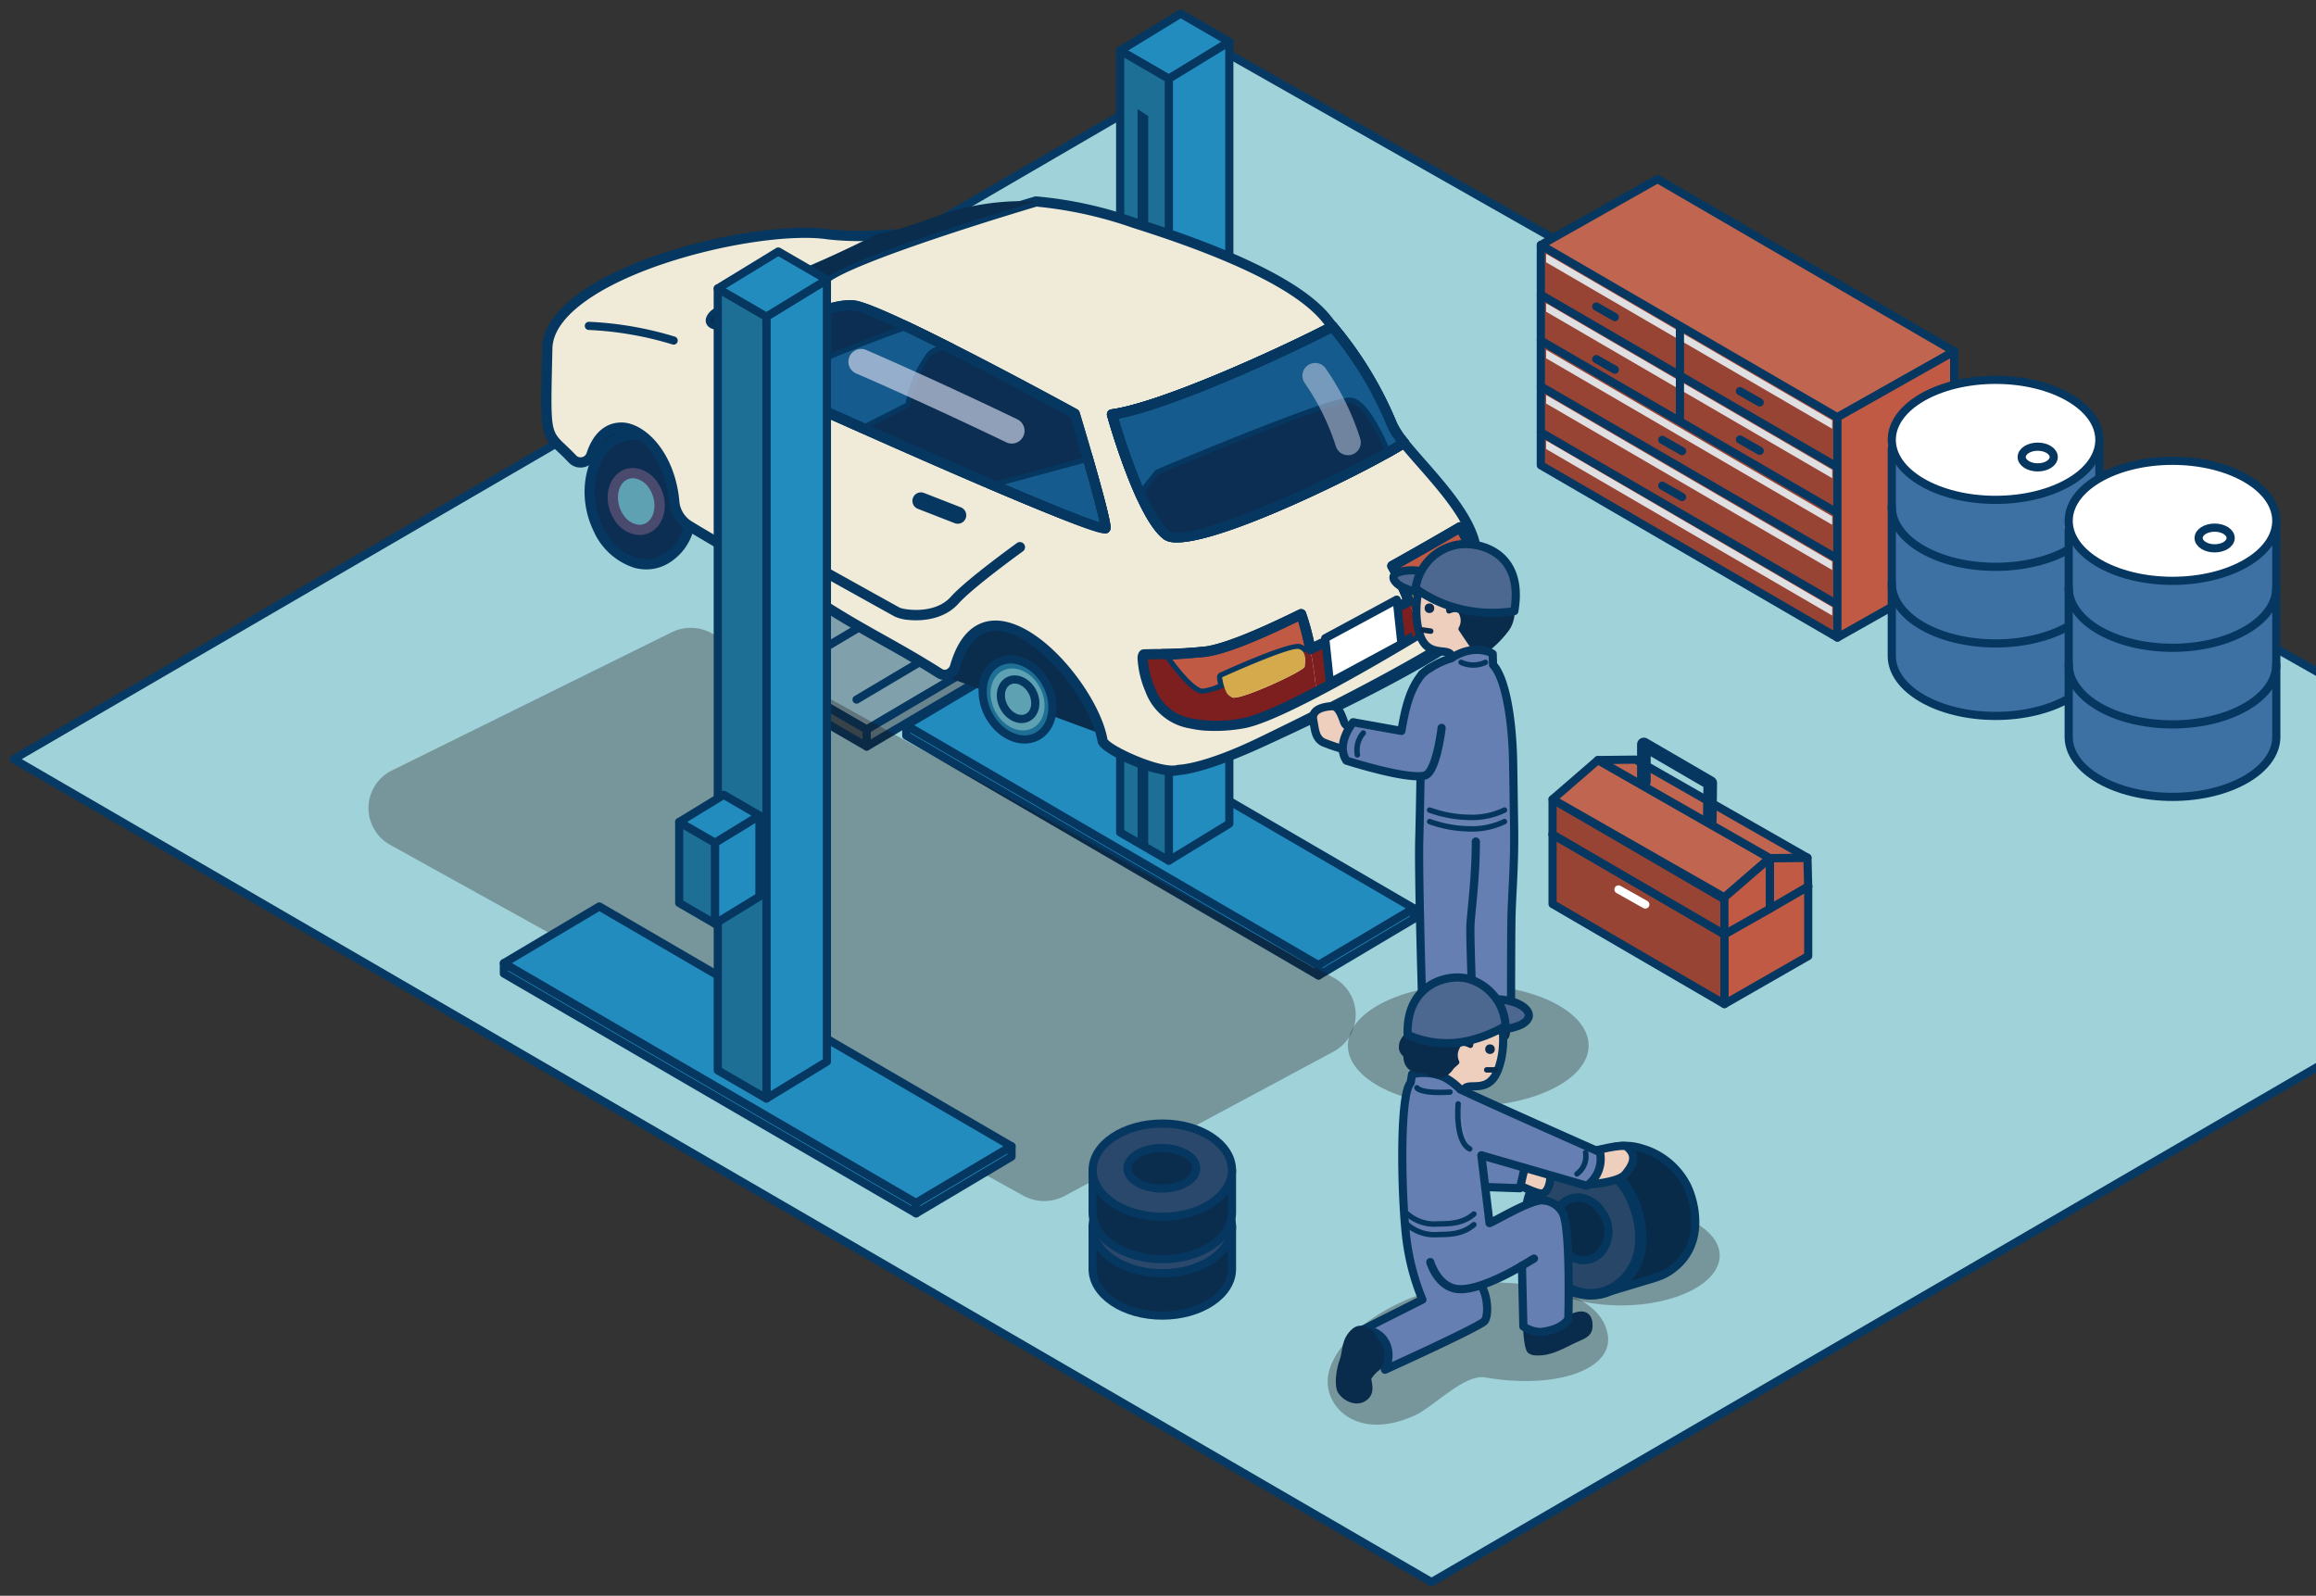 <svg xmlns="http://www.w3.org/2000/svg" xmlns:xlink="http://www.w3.org/1999/xlink" width="340" height="234.296" viewBox="0 0 340 234.296"><rect x="0" y="0" width="340" height="234.296" fill="#333333" stroke="none"/><defs><clipPath id="a"><rect width="340" height="234.296" transform="translate(1176.795 2209.454)" fill="none"/></clipPath></defs><g transform="translate(-1176.795 -2209.454)"><g clip-path="url(#a)"><path d="M1386.951,2441.75l180.5-105-210.514-119.478-178.139,103.642Z" fill="#a0d2da" stroke="#063964" stroke-linecap="round" stroke-linejoin="round" stroke-width="1.2"/><path d="M1348.383,2221.02l8.883-5.429-7.141-4.138-8.883,5.429Z" fill="#228cbf" stroke="#053760" stroke-linecap="round" stroke-linejoin="round" stroke-width="1.2"/><path d="M1309.842,2317.462l60.519,35.215v-1.521l-60.519-35.214Z" fill="#228cbf" stroke="#053760" stroke-linecap="round" stroke-linejoin="round" stroke-width="1.2"/><path d="M1309.842,2315.942l60.519,35.214,14.007-8.325-60.519-35.215Z" fill="#228cbf" stroke="#053760" stroke-linecap="round" stroke-linejoin="round" stroke-width="1.2"/><path d="M1370.361,2352.677l14.007-8.326v-1.52l-14.007,8.325Z" fill="#228cbf" stroke="#053760" stroke-linecap="round" stroke-linejoin="round" stroke-width="1.2"/><path d="M1348.383,2335.813l8.883-5.429V2215.591l-8.883,5.429Z" fill="#228cbf" stroke="#053760" stroke-linecap="round" stroke-linejoin="round" stroke-width="1.2"/><path d="M1348.383,2335.813l-7.141-4.137V2216.882l7.141,4.138Z" fill="#1d6f96" stroke="#053760" stroke-linecap="round" stroke-linejoin="round" stroke-width="1.2"/><path d="M1343.8,2332.467l1.559,1V2226.486l-1.559-1Z" fill="#053760"/><path d="M1304.027,2316.572l45.068-26.6-17.81-10.319-45.068,26.6Z" fill="#80a1ac" stroke="#053760" stroke-linecap="round" stroke-linejoin="round" stroke-width="1.2"/><path d="M1304.027,2319.06l45.068-26.6v-2.488l-45.068,26.6Z" fill="#68848e" stroke="#053760" stroke-linecap="round" stroke-linejoin="round" stroke-width="1.2"/><path d="M1304.027,2319.06l-17.81-10.319v-2.488l17.81,10.319Z" fill="#445b63" stroke="#053760" stroke-linecap="round" stroke-linejoin="round" stroke-width="1.2"/><line x1="39.518" y2="23.469" transform="translate(1302.541 2288.699)" fill="#80a1ac" stroke="#053760" stroke-linecap="round" stroke-linejoin="round" stroke-width="1.2"/><line x1="39.518" y2="23.469" transform="translate(1293.405 2283.751)" fill="#80a1ac" stroke="#053760" stroke-linecap="round" stroke-linejoin="round" stroke-width="1.2"/><path d="M1327.037,2385.014l-92.934-51.5a6.162,6.162,0,0,1,.26-10.956l41.023-20.266a6.345,6.345,0,0,1,5.861.126l91.354,50.595a6.16,6.16,0,0,1-.068,10.859l-39.444,21.168A6.347,6.347,0,0,1,1327.037,2385.014Z" fill="#180d0d" opacity="0.3"/><path d="M1303.623,2284.5l-22.988-15.146-20.134,3.33,33.972,24.782C1296.38,2293.049,1298.254,2287.519,1303.623,2284.5Z" fill="#0a2d4e"/><path d="M1347.275,2307.233l-25.2-10.944c-4.853,6.184-5.446,7.88-6.068,12.642l25.181,9.291Z" fill="#0a2d4e"/><ellipse cx="7.273" cy="9.608" rx="7.273" ry="9.608" transform="matrix(0.974, -0.226, 0.226, 0.974, 1261.506, 2275.09)" fill="#0c2e52"/><path d="M1269.928,2292.822a9.83,9.83,0,0,1-6.027-5.484c-2.4-5.018-1.341-11.151,2.363-13.675a6.429,6.429,0,0,1,5.338-.878,9.826,9.826,0,0,1,6.026,5.483h0c1.213,2.533,3.151,9.923-2.363,13.673a6.35,6.35,0,0,1-4.2,1.085A6.9,6.9,0,0,1,1269.928,2292.822Zm-2.82-17.918c-3.118,2.122-3.949,7.411-1.855,11.786a8.339,8.339,0,0,0,5.066,4.683,4.846,4.846,0,0,0,4.1-.673c4.64-3.155,2.912-9.577,1.854-11.783h0a8.336,8.336,0,0,0-5.064-4.683,5.344,5.344,0,0,0-.909-.165A4.793,4.793,0,0,0,1267.108,2274.9Zm9.825,3.687h0Z" fill="#053760"/><ellipse cx="3.332" cy="4.247" rx="3.332" ry="4.247" transform="matrix(0.95, -0.313, 0.313, 0.95, 1265.698, 2280.098)" fill="#5ea1b2"/><path d="M1270.33,2287.986a4.614,4.614,0,0,1-3.25-2.08c-1.524-2.206-1.421-5.18.235-6.769a3.407,3.407,0,0,1,2.711-.951l.028,0a4.621,4.621,0,0,1,3.252,2.08c1.526,2.2,1.422,5.178-.236,6.769a3.406,3.406,0,0,1-2.711.951Zm-1.975-7.767c-1.1,1.057-1.121,3.272-.041,4.836a3.123,3.123,0,0,0,2.167,1.437l.017,0a1.9,1.9,0,0,0,1.532-.539c1.1-1.06,1.122-3.274.042-4.836h0a3.131,3.131,0,0,0-2.168-1.437h-.017A1.9,1.9,0,0,0,1268.355,2280.219Zm4.316.473.018,0Z" fill="#494a6d"/><path d="M1257.142,2260.6c.246-10.783,30.083-18.344,41.23-16.75a42.39,42.39,0,0,0,9.313-.016c-8.4,4.132-25.038,10.813-26.05,11.832-1.458,1.469.741,1.7,1.687,1.326s14.445-6.482,14.445-6.482c3.35-3.011,24.423-9.474,31.118-11.477a58.268,58.268,0,0,1,14.357,3.129c3.635,1.177,22.374,6.82,28.243,14.053.326.4.627.788.937,1.18-5.9,3.114-24.6,11.839-32.373,12.906,0,0,4.189,15.085,8.111,17.761,3.539,2.415,28.457-9.555,34.749-13.595,3.221,4.016,9.408,9.9,10.447,15.016.674,3.324,1.14,4.523.974,8.356.108,1.5-1.676,2.85-1.676,2.85s-4.438,5.022-30.768,17.75c-8.473,4.1-12.043,4.05-12.043,4.05-2.8.826-10.972-3.074-11.183-4.294-1.563-9.044-17.286-25.9-21.649-10.9a1.548,1.548,0,0,1-2.3,1.011c-6.417-4.056-10.487-5.877-16.667-9.8-2.492-1.582-17.736-10.381-20.223-11.95a4.633,4.633,0,0,1-2.049-3.571c-.935-9.853-9.559-14.747-12.136-6.8a1.679,1.679,0,0,1-2.818.639C1256.755,2272.513,1256.809,2275.2,1257.142,2260.6Z" fill="#f0ead8"/><path d="M1339.733,2320.15c-1.477-.917-1.745-1.44-1.812-1.828-1.076-6.222-8.823-15.709-14.479-16.236-.066-.006-.132-.012-.2-.016-2.567-.143-4.423,1.685-5.513,5.435a2.478,2.478,0,0,1-1.474,1.642,2.18,2.18,0,0,1-1.95-.206c-3.19-2.017-5.832-3.5-8.386-4.928s-5.174-2.9-8.281-4.874c-1.259-.8-5.887-3.507-10.363-6.125-4.438-2.594-8.63-5.046-9.858-5.822a5.393,5.393,0,0,1-2.395-4.136c-.552-5.82-3.936-9.755-6.752-10.064-1.783-.119-3.148,1.021-3.924,3.423a2.414,2.414,0,0,1-1.782,1.623,2.378,2.378,0,0,1-2.3-.7c-.6-.634-1.1-1.113-1.533-1.518-2.639-2.5-2.633-2.716-2.372-14.089l.027-1.149c.054-2.417,1.422-4.778,4.064-7.016,8.859-7.511,29.377-11.7,38.022-10.458a41.321,41.321,0,0,0,9.079-.013.751.751,0,0,1,.458,1.413c-4.038,1.985-9.937,4.545-15.14,6.8-4.755,2.063-10.142,4.4-10.709,4.887a2.086,2.086,0,0,0-.16.179,2.138,2.138,0,0,0,1.037-.078c.731-.29,9.623-4.3,14.314-6.422,3.626-3.06,23.066-9.091,31.312-11.557a.766.766,0,0,1,.26-.03,59.234,59.234,0,0,1,14.543,3.162l.779.249c14.7,4.685,24.054,9.412,27.814,14.047.265.323.514.641.764.958l.182.23a.752.752,0,0,1-.24,1.128c-6.19,3.265-23.629,11.333-31.77,12.846,1.345,4.611,4.73,14.592,7.581,16.537,2.783,1.926,26.08-8.573,33.922-13.6a.751.751,0,0,1,.99.161c.729.911,1.612,1.918,2.555,2.989,3.207,3.654,7.2,8.2,8.04,12.346.115.567.225,1.072.325,1.54a22.141,22.141,0,0,1,.662,6.911c.135,1.849-1.651,4.349-1.758,4.413-.185.211-4.147,4.561-31.108,16.919-7.875,3.609-11.554,4.092-12.259,4.12a5.074,5.074,0,0,1-1.687.083A24.165,24.165,0,0,1,1339.733,2320.15Zm8-31.468c-4.1-2.8-8.236-17.554-8.41-18.181a.749.749,0,0,1,.62-.942c7.227-1,24.365-8.828,31.326-12.409-.12-.154-.244-.3-.37-.461-3.574-4.405-12.694-8.97-27.107-13.562l-.785-.252a59.791,59.791,0,0,0-14.04-3.086c-13.187,3.948-28.139,8.972-30.7,11.278a.691.691,0,0,1-.192.127c-.552.25-13.525,6.116-14.476,6.495-.754.3-2.4.385-3-.514-.227-.342-.463-1.063.506-2.037.574-.579,3.52-1.888,11.174-5.206,3.8-1.649,7.979-3.46,11.516-5.085a42.144,42.144,0,0,1-5.528-.254c-8.195-1.231-28.416,2.977-36.84,10.114-2.3,1.951-3.489,3.938-3.534,5.91l-.026,1.15c-.252,10.922-.252,10.922,1.9,12.961.446.424.972.922,1.594,1.58a.9.9,0,0,0,.875.268.927.927,0,0,0,.684-.623c1.006-3.1,3.028-4.648,5.515-4.453,3.476.382,7.448,4.757,8.081,11.416a3.861,3.861,0,0,0,1.7,3.007c1.208.762,5.585,3.321,9.817,5.8,4.486,2.624,9.125,5.338,10.409,6.153,3.073,1.951,5.568,3.347,8.21,4.829,2.572,1.44,5.23,2.93,8.455,4.969a.668.668,0,0,0,.616.072.985.985,0,0,0,.567-.659c1.633-5.616,4.728-6.642,7.036-6.513,6.843.441,14.981,11.19,16.043,17.4.6,1.064,7.966,4.472,10.26,3.793a.843.843,0,0,1,.219-.031c.034,0,3.574-.04,11.709-3.973,25.7-12.425,30.944-16.931,31.1-17.076a4.87,4.87,0,0,0,.926-2.882,21.3,21.3,0,0,0-.63-6.617c-.1-.473-.212-.983-.329-1.558-.761-3.755-4.608-8.136-7.7-11.655-.783-.891-1.525-1.737-2.177-2.524C1376.21,2279.43,1351.808,2291.441,1347.737,2288.682Zm-90.613-28.085.018,0Z" fill="#053760"/><path d="M1283.322,2256.992c-.946.377-3.145.143-1.687-1.326,1.012-1.019,15.726-7.783,24.13-11.915,4.953-.853,8.908-3.05,13.159-3.89a37.231,37.231,0,0,1,9.961-.828c-6.7,2-27.768,8.466-31.118,11.477C1297.767,2250.51,1284.269,2256.615,1283.322,2256.992Z" fill="#0a2d4e"/><path d="M1348.16,2288.062c-3.922-2.676-8.111-17.761-8.111-17.761,7.776-1.067,26.471-9.792,32.373-12.906a55.56,55.56,0,0,1,8.719,14.378,11.972,11.972,0,0,0,1.768,2.694C1376.617,2278.507,1351.7,2290.477,1348.16,2288.062Z" fill="#165b8d"/><path d="M1347.737,2288.682c-4.1-2.8-8.236-17.554-8.41-18.181a.749.749,0,0,1,.62-.942c7.522-1.033,25.779-9.479,32.125-12.825a.742.742,0,0,1,.937.2,55.694,55.694,0,0,1,8.829,14.565,11.084,11.084,0,0,0,1.657,2.5.75.75,0,0,1-.181,1.1c-5.122,3.287-27.663,14.587-34.3,13.969A2.73,2.73,0,0,1,1347.737,2288.682Zm32.708-16.63a53.352,53.352,0,0,0-8.227-13.7c-6.619,3.429-23.307,11.086-31.216,12.557,1.345,4.611,4.73,14.592,7.581,16.537,2.707,1.872,24.786-7.992,33.224-13.167A9.994,9.994,0,0,1,1380.445,2272.052Z" fill="#053760"/><line x2="5.405" y2="2.107" transform="translate(1305.905 2281.897)" fill="#fff"/><path d="M1317.282,2286.348a1.25,1.25,0,0,0,.57-2.409l-5.406-2.108a1.249,1.249,0,1,0-.908,2.328l5.406,2.108A1.209,1.209,0,0,0,1317.282,2286.348Z" fill="#053760"/><path d="M1334.567,2270.2s4.6,15.242,4.518,16.77-54.443-23.1-54.443-23.1-1.417-1.454-.48-2.11,13.43-8.2,18.112-7.438S1334.567,2270.2,1334.567,2270.2Z" fill="#165b8d"/><path d="M1284.332,2264.556a.71.71,0,0,1-.226-.159,3.245,3.245,0,0,1-1.006-2.18,1.436,1.436,0,0,1,.632-1.066c.124-.087,13.291-8.41,18.662-7.564,4.754.77,31.4,15.338,32.533,15.958a.751.751,0,0,1,.358.441c.776,2.567,4.638,15.451,4.549,17.032a.872.872,0,0,1-.39.645.641.641,0,0,1-.456.065C1337.35,2287.576,1329.419,2284.987,1284.332,2264.556Zm17.822-9.491c-4.092-.663-15.881,6.139-17.561,7.294a1.883,1.883,0,0,0,.5.894c19.216,8.706,47.867,21.37,53.133,22.889-.482-2.388-2.415-9.221-4.287-15.429C1324.343,2265.467,1305.723,2255.644,1302.154,2255.065Z" fill="#053760"/><path d="M1374.914,2268.573c-2.881-.124-28.011,10.494-28.011,10.494l-2.57,3.228a96.038,96.038,0,0,1-4.284-11.994c7.776-1.067,26.471-9.792,32.373-12.906a55.56,55.56,0,0,1,8.719,14.378,11.972,11.972,0,0,0,1.768,2.694c-.671.431-1.59.966-2.637,1.551C1378.974,2273,1376.79,2268.654,1374.914,2268.573Z" fill="#165b8d"/><path d="M1344.241,2283.04a.751.751,0,0,1-.591-.433,97.672,97.672,0,0,1-4.323-12.106.748.748,0,0,1,.62-.942c7.522-1.033,25.779-9.479,32.125-12.825a.742.742,0,0,1,.937.2,55.694,55.694,0,0,1,8.829,14.565,11.084,11.084,0,0,0,1.657,2.5.75.75,0,0,1-.181,1.1c-.682.437-1.614.98-2.676,1.573a.749.749,0,0,1-1.055-.358c-2.193-5.1-3.939-6.978-4.7-6.991h0c-1.963-.087-17.836,6.276-27.51,10.36l-2.451,3.079a.751.751,0,0,1-.656.28Zm30.705-15.216c.648.024,2.537.106,5.68,7.133.427-.242.822-.473,1.178-.687a9.968,9.968,0,0,1-1.359-2.218,53.352,53.352,0,0,0-8.227-13.7c-6.618,3.429-23.3,11.084-31.214,12.557a98.2,98.2,0,0,0,3.514,9.954l1.8-2.26a.767.767,0,0,1,.294-.225c2.589-1.092,25.372-10.678,28.335-10.55Z" fill="#053760"/><path d="M1339.085,2286.974c-.032.57-7.6-2.5-17.09-6.562l14.428-3.915C1337.691,2280.889,1339.134,2286.112,1339.085,2286.974Z" fill="#165b8d"/><path d="M1321.7,2281.1a.75.75,0,0,1,.1-1.413l14.428-3.913a.757.757,0,0,1,.917.517c2.758,9.547,2.709,10.406,2.69,10.728h0a.86.86,0,0,1-.382.638.8.8,0,0,1-.606.118C1337.731,2287.67,1334.343,2286.524,1321.7,2281.1Zm16.637,5.833Zm.731.041.018,0Zm-14.793-6.4c9.129,3.889,12.618,5.167,13.943,5.56-.213-1.054-.788-3.417-2.311-8.714Z" fill="#053760"/><path d="M1309.507,2257.228c2.11.994,4.478,2.164,6.9,3.39a5.15,5.15,0,0,0-2.937,1.129c-2.373,2.823-3.046,7.39-3.046,7.39l-6.57,3.34c-6.143-2.725-11.671-5.205-15.2-6.8C1294.444,2263.095,1302.458,2259.679,1309.507,2257.228Z" fill="#165b8d"/><path d="M1303.547,2273.161c-6.144-2.724-11.673-5.2-15.209-6.8a.75.75,0,0,1,0-1.37c5.577-2.487,13.733-5.976,20.92-8.477a.785.785,0,0,1,.568.03c2.115,1,4.49,2.171,6.916,3.4a.75.75,0,0,1-.22,1.409c-1.829.3-2.346.705-2.483.869-2.2,2.624-2.872,6.977-2.878,7.021a.75.75,0,0,1-.4.558l-6.57,3.338a.758.758,0,0,1-.41.077A.708.708,0,0,1,1303.547,2273.161Zm9.346-11.9a3.248,3.248,0,0,1,1.371-.882c-1.675-.84-3.3-1.633-4.8-2.344-6.432,2.252-13.613,5.281-18.981,7.647,3.43,1.543,8.158,3.66,13.346,5.961l5.916-3A17.346,17.346,0,0,1,1312.893,2261.263Z" fill="#053760"/><path d="M1348.16,2288.062c-1.3-.888-2.629-3.151-3.827-5.767l2.57-3.228s25.13-10.618,28.011-10.494c1.876.081,4.06,4.422,5.358,7.445C1371.508,2280.911,1351.322,2290.219,1348.16,2288.062Z" fill="#0c2e52"/><path d="M1313.467,2261.747a5.15,5.15,0,0,1,2.937-1.129c8.762,4.439,18.163,9.586,18.163,9.586s.876,2.9,1.856,6.293l-14.428,3.915c-5.764-2.472-12.227-5.312-18.144-7.935l6.57-3.34S1311.094,2264.57,1313.467,2261.747Z" fill="#0c2e52"/><path d="M1284.642,2263.874s-1.417-1.454-.479-2.11,13.429-8.2,18.111-7.438a39.64,39.64,0,0,1,7.233,2.9c-7.049,2.451-15.063,5.867-20.861,8.453C1286.156,2264.56,1284.642,2263.874,1284.642,2263.874Z" fill="#0c2e52"/><path d="M1347.737,2288.682c-4.1-2.8-8.236-17.554-8.41-18.181a.749.749,0,0,1,.62-.942c7.522-1.033,25.779-9.479,32.125-12.825a.742.742,0,0,1,.937.2,55.694,55.694,0,0,1,8.829,14.565,11.084,11.084,0,0,0,1.657,2.5.75.75,0,0,1-.181,1.1c-5.122,3.287-27.663,14.587-34.3,13.969A2.73,2.73,0,0,1,1347.737,2288.682Zm32.708-16.63a53.352,53.352,0,0,0-8.227-13.7c-6.619,3.429-23.307,11.086-31.216,12.557,1.345,4.611,4.73,14.592,7.581,16.537,2.707,1.872,24.786-7.992,33.224-13.167A9.994,9.994,0,0,1,1380.445,2272.052Z" fill="#053760"/><path d="M1284.332,2264.556a.71.71,0,0,1-.226-.159,3.245,3.245,0,0,1-1.006-2.18,1.436,1.436,0,0,1,.632-1.066c.124-.087,13.291-8.41,18.662-7.564,4.754.77,31.4,15.338,32.533,15.958a.751.751,0,0,1,.358.441c.776,2.567,4.638,15.451,4.549,17.032a.872.872,0,0,1-.39.645.641.641,0,0,1-.456.065C1337.35,2287.576,1329.419,2284.987,1284.332,2264.556Zm17.822-9.491c-4.092-.663-15.881,6.139-17.561,7.294a1.883,1.883,0,0,0,.5.894c19.216,8.706,47.867,21.37,53.133,22.889-.482-2.388-2.415-9.221-4.287-15.429C1324.343,2265.467,1305.723,2255.644,1302.154,2255.065Z" fill="#053760"/><path d="M1325.155,2274.571a1.875,1.875,0,0,0,.986-3.556c-12.5-6.012-22.084-10.137-22.179-10.178a1.875,1.875,0,0,0-1.481,3.446c.1.041,9.608,4.135,22.036,10.111A1.857,1.857,0,0,0,1325.155,2274.571Z" fill="#ccd4e8" opacity="0.69"/><path d="M1374.521,2276.282a1.876,1.876,0,0,0,1.963-2.421,38.41,38.41,0,0,0-5.146-10.413,1.876,1.876,0,0,0-2.969,2.293,34.911,34.911,0,0,1,4.533,9.228A1.876,1.876,0,0,0,1374.521,2276.282Z" fill="#ccd4e8" opacity="0.52"/><path d="M1345.726,2305.4a1.56,1.56,0,0,0-.623.078.044.044,0,0,1,.009-.033.963.963,0,0,0-.1.045c-.026.01-.043.031-.069.042a.756.756,0,0,0-.078.055,1.382,1.382,0,0,0-.281.194.485.485,0,0,1,.124-.249s-.662-.443,2.656-.127c.019.027.04.054.059.081C1346.731,2305.482,1346.167,2305.451,1345.726,2305.4Z" fill="#7d1e1f"/><path d="M1386.469,2301.237l.193.324c-.475.289-.963.583-1.451.877-.036-.122-.076-.246-.113-.369Z" fill="#7d1e1f"/><path d="M1358.773,2315.516c2.225-.376,6.4-2.284,11.248-4.838.013.125.027.248.04.375-4.639,2.427-8.618,4.227-10.77,4.59a20.075,20.075,0,0,1-7.606.038A21.162,21.162,0,0,0,1358.773,2315.516Z" fill="#7d1e1f"/><path d="M1345.1,2305.482c-.029.009-.066,0-.095.012a.963.963,0,0,1,.1-.045A.044.044,0,0,0,1345.1,2305.482Z" fill="#7d1e1f"/><path d="M1344.939,2305.536c-.03.014-.05.04-.078.055A.756.756,0,0,1,1344.939,2305.536Z" fill="#7d1e1f"/><path d="M1347.474,2306.37a.328.328,0,0,0,.069,0c1.453-.056,3.487-.215,6.045-.467a.751.751,0,0,0,.672-.82.762.762,0,0,0-.82-.675,55.547,55.547,0,0,1-6.01.331.749.749,0,0,0-.631,1.17l.058.083A.94.94,0,0,0,1347.474,2306.37Z" fill="#053760"/><path d="M1368.15,2305.233a1.174,1.174,0,0,0-.672-.488c-1.268-.392-11.274,4.152-11.274,4.152a7.446,7.446,0,0,0,.332,1.455,11.118,11.118,0,0,1-3.314.951c-1.5-.157-3.861-3.059-5.708-5.679,1.25-.051,3.14-.185,6-.468,2.889-.286,8.286-2.564,14.3-5.529a35.756,35.756,0,0,1,1.345,5.132Z" fill="#c15a44"/><path d="M1353.145,2312.048c-.936-.1-2.6-.826-6.244-5.994a.748.748,0,0,1,.583-1.179c1.422-.059,3.426-.213,5.956-.466,2.472-.245,7.2-2.08,14.039-5.454a.751.751,0,0,1,1.038.42,36.922,36.922,0,0,1,1.375,5.239.754.754,0,0,1-.414.822l-1.01.477a.755.755,0,0,1-.949-.274.4.4,0,0,0-.219-.168h-.005c-.854-.08-5.874,1.905-10.257,3.872a6.207,6.207,0,0,0,.208.765.753.753,0,0,1-.442.947c-2.452.936-3.225,1.033-3.636,1Zm2.313-3.07a.752.752,0,0,1,.435-.764c3.836-1.741,10.446-4.558,11.805-4.187a2.066,2.066,0,0,1,.6.3,36.628,36.628,0,0,0-.931-3.646c-6.678,3.257-11.192,4.967-13.784,5.226-1.828.18-3.389.312-4.66.4,2.83,3.8,4.049,4.223,4.375,4.258a8,8,0,0,0,2.321-.664A8.18,8.18,0,0,1,1355.458,2308.978Z" fill="#053760"/><path d="M1385.466,2298.976c.735.227,4.288-1.819,7.144-3.7a28.475,28.475,0,0,0-.46-3.774c-.1-.516-.268.49-.452.008-3.4,1.842-7.754,4.624-7.754,4.624a6.788,6.788,0,0,0,.393,1.546l-.142-.237-.583.291a37.919,37.919,0,0,0-2.409-5.188c3.777-2.1,7.26-4.107,9.94-5.676a11.545,11.545,0,0,1,1.658,3.872,27.626,27.626,0,0,1,.57,5.609c-1.97,1.258-4.885,3.131-7.449,4.693l-1.066-2.5A1.383,1.383,0,0,0,1385.466,2298.976Z" fill="#c15a44"/><path d="M1385.694,2301.757a.734.734,0,0,1-.461-.42l-1.066-2.5a.747.747,0,0,1-.046-.441.627.627,0,0,1-.093-.035l-.085.043a.735.735,0,0,1-.6.025.747.747,0,0,1-.427-.43,36.837,36.837,0,0,0-2.358-5.08.748.748,0,0,1,.285-1.028c3.772-2.1,7.25-4.106,9.927-5.671a.76.76,0,0,1,1.013.246,12.193,12.193,0,0,1,1.759,4.126,28.2,28.2,0,0,1,.584,5.746.746.746,0,0,1-.347.642l-.641.411c-1.933,1.235-4.518,2.887-6.821,4.291a.747.747,0,0,1-.46.106A.731.731,0,0,1,1385.694,2301.757Zm.445-2.115.132.309c.522-.322,1.052-.653,1.582-.986A9.47,9.47,0,0,1,1386.139,2299.642Zm-.538-1.4Zm5.958-5.8c-2.63,1.454-5.692,3.366-6.792,4.058a5.546,5.546,0,0,0,.267.9.761.761,0,0,1,.039.425.745.745,0,0,1,.344.221.878.878,0,0,0,.225.195c.621-.062,3.038-1.3,6.189-3.354C1391.761,2293.948,1391.674,2293.158,1391.559,2292.441Zm.443-1.839a10.215,10.215,0,0,0-1.119-2.713c-2.426,1.415-5.422,3.139-8.662,4.948.441.818.874,1.714,1.3,2.68.008,0,.016-.011.025-.015.043-.03,4.416-2.818,7.8-4.65a.721.721,0,0,1,.253-.085A.745.745,0,0,1,1392,2290.6Z" fill="#053760"/><path d="M1391.7,2291.509c.184.482.347-.524.452-.008a28.475,28.475,0,0,1,.46,3.774c-2.856,1.882-6.409,3.928-7.144,3.7a1.383,1.383,0,0,1-.61-.431l-.519-.866a6.788,6.788,0,0,1-.393-1.546S1388.3,2293.351,1391.7,2291.509Z" fill="#d5aa4c"/><path d="M1344.54,2306.074a1.513,1.513,0,0,1,.04-.289,1.382,1.382,0,0,1,.281-.194A1.289,1.289,0,0,0,1344.54,2306.074Z" fill="#7d1e1f"/><path d="M1344.939,2305.536c.026-.011.043-.032.069-.042C1344.988,2305.5,1344.964,2305.521,1344.939,2305.536Z" fill="#7d1e1f"/><path d="M1345.1,2305.482a1.56,1.56,0,0,1,.623-.078c.441.047,1.005.078,1.693.086.031.045.064.09.1.134C1345.371,2305.711,1345.115,2305.554,1345.1,2305.482Z" fill="#7d1e1f"/><path d="M1345.634,2310.679c-.984-2.736-1.136-4-1.094-4.6a1.289,1.289,0,0,1,.321-.483c.028-.015.048-.041.078-.055s.049-.032.069-.042.066,0,.095-.012c.012.072.268.229,2.411.142,1.847,2.62,4.207,5.522,5.708,5.679a11.118,11.118,0,0,0,3.314-.951,2.217,2.217,0,0,0,1.191,1.508c1.268.391,10.615-3.929,10.6-4.552-.008-.464.226-1.445-.181-2.075l1.005-.474c.323,1.651.616,3.624.866,5.919-4.846,2.554-9.023,4.462-11.248,4.838a21.162,21.162,0,0,1-7.088.165A7.711,7.711,0,0,1,1345.634,2310.679Z" fill="#7d1e1f"/><path d="M1383.612,2297.733l.583-.291.142.237a2.927,2.927,0,0,0,.519.866l1.613,2.692-1.371.832C1384.666,2300.661,1384.172,2299.19,1383.612,2297.733Z" fill="#7d1e1f"/><path d="M1384.337,2297.679l.519.866A2.927,2.927,0,0,1,1384.337,2297.679Z" fill="#7d1e1f"/><path d="M1367.478,2304.745a1.174,1.174,0,0,1,.672.488c.407.63.173,1.611.181,2.075.011.623-9.336,4.943-10.6,4.552a2.217,2.217,0,0,1-1.191-1.508,7.446,7.446,0,0,1-.332-1.455S1366.21,2304.353,1367.478,2304.745Z" fill="#d5aa4c"/><path d="M1385.1,2302.069c.037.123.077.247.113.369-4.928,2.971-10.384,6.123-15.15,8.615-.013-.127-.027-.25-.04-.375C1374.8,2308.157,1380.23,2305.011,1385.1,2302.069Z" fill="#7d1e1f"/><path d="M1385.1,2302.069c-4.868,2.942-10.3,6.088-15.077,8.609-.25-2.295-.543-4.268-.866-5.919,6.36-3,12.582-6.09,14.457-7.026C1384.172,2299.19,1384.666,2300.661,1385.1,2302.069Z" fill="#7d1e1f"/><path d="M1351.524,2316.413a8.414,8.414,0,0,1-6.6-5.48,14.267,14.267,0,0,1-1.137-4.911v0a2.327,2.327,0,0,1,.065-.433,1.179,1.179,0,0,1,.379-.637.747.747,0,0,1,.448-.164c1.55-.042,2.321-.063,2.736-.03v-.017c.292,0,3.546-.084,6.019-.33s7.2-2.08,14.039-5.454a.751.751,0,0,1,1.038.42,34.42,34.42,0,0,1,1.182,4.3c5.471-2.592,10.739-5.2,12.964-6.305a35.4,35.4,0,0,0-2.11-4.447.748.748,0,0,1,.285-1.028c3.772-2.1,7.25-4.106,9.927-5.671a.76.76,0,0,1,1.013.246,12.193,12.193,0,0,1,1.759,4.126,28.2,28.2,0,0,1,.584,5.746.762.762,0,0,1-.041.254c-.749,2.2-6.019,5.076-7.029,5.609l-1.452.878c-3.967,2.391-9.823,5.832-15.191,8.637-5.258,2.752-8.957,4.32-10.992,4.665a23.61,23.61,0,0,1-6.057.314A15.275,15.275,0,0,1,1351.524,2316.413Zm40.543-25.521a9.979,9.979,0,0,0-1.184-3c-2.426,1.415-5.422,3.139-8.662,4.948a40.2,40.2,0,0,1,2.091,4.627.75.75,0,0,1-.366.939c-1.78.889-8.087,4.023-14.472,7.035a.752.752,0,0,1-1.056-.535,38.3,38.3,0,0,0-1.046-4.225c-6.678,3.257-11.192,4.967-13.784,5.226-2.671.261-6.1.339-6.2.335a.374.374,0,0,0-.061-.005c-.253-.007-1.358.02-2.045.037a14.046,14.046,0,0,0,1.055,4.156,7,7,0,0,0,5.509,4.52,19.3,19.3,0,0,0,7.318-.044c1.293-.218,4.171-1.179,10.547-4.515,5.334-2.789,11.161-6.211,15.11-8.591l1.489-.9c2.321-1.228,5.739-3.454,6.307-4.684A26.614,26.614,0,0,0,1392.067,2290.892Zm-47.546,15.181h0Z" fill="#053760"/><path d="M1393.524,2294.754l-9.684,5.433.3,2.8s8.694-5.561,9.24-6.052S1393.524,2294.754,1393.524,2294.754Z" fill="#7d1e1f"/><path d="M1323.639,2288.094s-7.329,5.26-9.608,7.8c-2.643,2.95-7.6,2.18-8.435,1.726s-24.691-13.74-24.691-13.74-.454-13.948,1.252-16.243" fill="none"/><path d="M1310.245,2300.479c2.14.2,5.254-.168,7.24-2.383,2.2-2.453,9.412-7.644,9.484-7.7a.75.75,0,0,0-.874-1.219c-.3.218-7.421,5.338-9.728,7.913-2.378,2.655-6.953,1.871-7.52,1.566-.766-.415-21.278-11.838-24.312-13.527-.15-5.334.019-13.871,1.117-15.348a.75.75,0,1,0-1.2-.9c-1.772,2.385-1.477,14.343-1.4,16.716a.75.75,0,0,0,.385.632c.974.541,23.868,13.294,24.7,13.744A6.248,6.248,0,0,0,1310.245,2300.479Z" fill="#053760"/><path d="M1250.767,2352.388l60.519,35.214v-1.521l-60.519-35.214Z" fill="#228cbf" stroke="#053760" stroke-linecap="round" stroke-linejoin="round" stroke-width="1.2"/><path d="M1250.767,2350.868l60.519,35.214,14.007-8.325-60.519-35.214Z" fill="#228cbf" stroke="#053760" stroke-linecap="round" stroke-linejoin="round" stroke-width="1.2"/><path d="M1311.286,2387.6l14.007-8.326v-1.52l-14.007,8.325Z" fill="#228cbf" stroke="#053760" stroke-linecap="round" stroke-linejoin="round" stroke-width="1.2"/><path d="M1289.308,2370.74l8.883-5.429V2250.517l-8.883,5.429Z" fill="#228cbf" stroke="#053760" stroke-linecap="round" stroke-linejoin="round" stroke-width="1.2"/><path d="M1289.308,2370.74l-7.141-4.138V2251.809l7.141,4.137Z" fill="#1d6f96" stroke="#053760" stroke-linecap="round" stroke-linejoin="round" stroke-width="1.2"/><path d="M1289.308,2255.946l8.883-5.429-7.141-4.138-8.883,5.429Z" fill="#228cbf" stroke="#053760" stroke-linecap="round" stroke-linejoin="round" stroke-width="1.2"/><path d="M1281.756,2345.076l6.53-3.991v-11.892l-6.53,3.991Z" fill="#228cbf" stroke="#053760" stroke-linecap="round" stroke-linejoin="round" stroke-width="1.2"/><path d="M1281.756,2345.076l-5.249-3.042v-11.892l5.249,3.042Z" fill="#1d6f96" stroke="#053760" stroke-linecap="round" stroke-linejoin="round" stroke-width="1.2"/><path d="M1281.756,2333.184l6.53-3.991-5.249-3.042-6.53,3.991Z" fill="#228cbf" stroke="#053760" stroke-linecap="round" stroke-linejoin="round" stroke-width="1.2"/><path d="M1372.032,2309.661l10.5-5.667-.691-6.5-10.5,5.667Z" fill="#fff" stroke="#053760" stroke-linecap="round" stroke-linejoin="round" stroke-width="1.2"/><path d="M1263.245,2257.3a50.2,50.2,0,0,1,12.447,2.153" fill="none" stroke="#053760" stroke-linecap="round" stroke-linejoin="round" stroke-width="1.2"/><ellipse cx="4.807" cy="6.142" rx="4.807" ry="6.142" transform="matrix(0.886, -0.464, 0.464, 0.886, 1319.071, 2308.935)" fill="#1d6f96" stroke="#053760" stroke-linecap="round" stroke-linejoin="round" stroke-width="1.2"/><ellipse cx="3.719" cy="4.753" rx="3.719" ry="4.753" transform="matrix(0.886, -0.464, 0.464, 0.886, 1320.679, 2309.662)" fill="#5ea1b2"/><ellipse cx="2.37" cy="3.029" rx="2.37" ry="3.029" transform="matrix(0.886, -0.464, 0.464, 0.886, 1322.751, 2310.534)" fill="none" stroke="#053760" stroke-linecap="round" stroke-linejoin="round" stroke-width="1.2"/><path d="M1337.2,2395.771c0,3.779,4.579,6.842,10.228,6.842s10.229-3.063,10.229-6.842v-6.22l-10.505-5.045-9.952,5.045Z" fill="#0a2d4e" stroke="#053760" stroke-linecap="round" stroke-linejoin="round" stroke-width="1.2"/><path d="M1337.2,2389.551c0,3.779,4.579,6.842,10.228,6.842s10.229-3.063,10.229-6.842-4.58-6.842-10.229-6.842S1337.2,2385.772,1337.2,2389.551Zm5.114-.277c0-1.641,2.259-2.971,5.045-2.971s5.045,1.33,5.045,2.971-2.259,2.972-5.045,2.972S1342.319,2390.916,1342.319,2389.274Z" fill="#29486b" stroke="#053760" stroke-linecap="round" stroke-linejoin="round" stroke-width="1.2"/><path d="M1337.2,2387.478c0,3.778,4.579,6.842,10.228,6.842s10.229-3.064,10.229-6.842v-6.22l-10.505-5.046-9.952,5.046Z" fill="#0a2d4e" stroke="#053760" stroke-linecap="round" stroke-linejoin="round" stroke-width="1.2"/><path d="M1337.2,2381.258c0,3.778,4.579,6.841,10.228,6.841s10.229-3.063,10.229-6.841-4.58-6.842-10.229-6.842S1337.2,2377.479,1337.2,2381.258Zm5.114-.277c0-1.641,2.259-2.972,5.045-2.972s5.045,1.331,5.045,2.972-2.259,2.972-5.045,2.972S1342.319,2382.622,1342.319,2380.981Z" fill="#29486b" stroke="#053760" stroke-linecap="round" stroke-linejoin="round" stroke-width="1.2"/><line x1="2.903" y1="1.659" transform="translate(1411.149 2261.473)" fill="#c15a44" stroke="#053760" stroke-linecap="round" stroke-linejoin="round" stroke-width="1.2"/><path d="M1417.022,2324.909l25.226,14.686-12.3,7.049-25.225-14.686Z" fill="#bf6550" stroke="#053760" stroke-linecap="round" stroke-linejoin="round" stroke-width="1.2"/><path d="M1442.248,2349.823v-10.229l-12.3,7.049v10.229Z" fill="#c15a44" stroke="#053760" stroke-linecap="round" stroke-linejoin="round" stroke-width="1.2"/><path d="M1404.72,2342.187l25.225,14.686v-10.229l-25.225-14.686Z" fill="#974434" stroke="#053760" stroke-linecap="round" stroke-linejoin="round" stroke-width="1.2"/><path d="M1404.72,2331.958l25.225,14.686V2341.5l-25.225-14.686Z" fill="#974434" stroke="#053760" stroke-linecap="round" stroke-linejoin="round" stroke-width="1.2"/><path d="M1436.615,2342.877l-.012-7.43,5.533-.063.112,4.21Z" fill="#c15a44" stroke="#053760" stroke-linecap="round" stroke-linejoin="round" stroke-width="1.2"/><path d="M1404.72,2326.809l25.225,14.4,6.657-5.763-25.225-14.4Z" fill="#bf6550" stroke="#053760" stroke-linecap="round" stroke-linejoin="round" stroke-width="1.2"/><path d="M1416.91,2320.983l25.225,14.4-5.533.063-25.225-14.4Z" fill="#bf6550" stroke="#053760" stroke-linecap="round" stroke-linejoin="round" stroke-width="1.2"/><path d="M1429.946,2346.644l6.669-3.767v-7.43l-6.669,5.763Z" fill="#c15a44" stroke="#053760" stroke-linecap="round" stroke-linejoin="round" stroke-width="1.2"/><line x1="3.939" y1="2.212" transform="translate(1414.396 2340.044)" fill="#bf6550" stroke="#fff" stroke-linecap="round" stroke-linejoin="round" stroke-width="1.2"/><path d="M1427.8,2329.952l.069-5.529-9.745-5.667v5.46" fill="none" stroke="#053760" stroke-linecap="round" stroke-linejoin="round" stroke-width="2"/><path d="M1402.994,2277.766l43.54,25.294v-32.344l-43.54-25.295Z" fill="#974434" stroke="#053760" stroke-linecap="round" stroke-linejoin="round" stroke-width="1.2"/><line x1="43.54" y1="25.295" transform="translate(1402.994 2272.917)" fill="none" stroke="#053760" stroke-linecap="round" stroke-linejoin="round" stroke-width="1.2"/><line x1="43.54" y1="25.295" transform="translate(1402.994 2266.186)" fill="none" stroke="#053760" stroke-linecap="round" stroke-linejoin="round" stroke-width="1.2"/><line x1="43.54" y1="25.295" transform="translate(1402.994 2259.456)" fill="none" stroke="#053760" stroke-linecap="round" stroke-linejoin="round" stroke-width="1.2"/><line x1="43.54" y1="25.295" transform="translate(1402.994 2252.725)" fill="none" stroke="#053760" stroke-linecap="round" stroke-linejoin="round" stroke-width="1.2"/><path d="M1420.134,2235.747l43.54,25.295-17.14,9.676-43.54-25.295Z" fill="#bf6550" stroke="#053760" stroke-linecap="round" stroke-linejoin="round" stroke-width="1.2"/><path d="M1463.674,2293.385v-32.344l-17.14,9.676v32.344Z" fill="#c15a44" stroke="#053760" stroke-linecap="round" stroke-linejoin="round" stroke-width="1.2"/><path d="M1403.772,2247.962l42,24.448v-1.244l-42-24.448Z" fill="#e0dfe1"/><path d="M1403.772,2255.219l42,24.448v-1.244l-42-24.448Z" fill="#e0dfe1"/><path d="M1403.772,2262.061l42,24.448v-1.244l-42-24.448Z" fill="#e0dfe1"/><path d="M1403.772,2268.7l42,24.448V2291.9l-42-24.448Z" fill="#e0dfe1"/><path d="M1403.772,2275.382l42,24.448v-1.244l-42-24.448Z" fill="#e0dfe1"/><line x1="2.903" y1="1.659" transform="translate(1432.228 2266.881)" fill="#c15a44" stroke="#053760" stroke-linecap="round" stroke-linejoin="round" stroke-width="1.2"/><line x1="2.903" y1="1.659" transform="translate(1432.228 2273.982)" fill="#c15a44" stroke="#053760" stroke-linecap="round" stroke-linejoin="round" stroke-width="1.2"/><line x1="2.903" y1="1.659" transform="translate(1420.825 2274.034)" fill="#c15a44" stroke="#053760" stroke-linecap="round" stroke-linejoin="round" stroke-width="1.2"/><line x1="2.903" y1="1.659" transform="translate(1420.825 2280.772)" fill="#c15a44" stroke="#053760" stroke-linecap="round" stroke-linejoin="round" stroke-width="1.2"/><line y2="13.58" transform="translate(1423.417 2257.655)" fill="none" stroke="#053760" stroke-linecap="round" stroke-linejoin="round" stroke-width="1.2"/><line x1="2.722" y1="1.556" transform="translate(1411.139 2254.455)" fill="#c15a44" stroke="#053760" stroke-linecap="round" stroke-linejoin="round" stroke-width="1.2"/><line x1="2.722" y1="1.556" transform="translate(1411.139 2262.177)" fill="#c15a44" stroke="#053760" stroke-linecap="round" stroke-linejoin="round" stroke-width="1.2"/><path d="M1484.994,2274.034v31.722c0,4.867-6.822,8.812-15.239,8.812s-15.239-3.945-15.239-8.812v-30.409l30.478-1.313" fill="#3d70a3" stroke="#053760" stroke-linecap="round" stroke-linejoin="round" stroke-width="1.2"/><ellipse cx="15.239" cy="8.812" rx="15.239" ry="8.812" transform="translate(1454.516 2265.222)" fill="#fff" stroke="#053760" stroke-linecap="round" stroke-linejoin="round" stroke-width="1.2"/><path d="M1454.516,2283.865c0,4.867,6.823,8.812,15.239,8.812s15.239-3.945,15.239-8.812" fill="none" stroke="#053760" stroke-linecap="round" stroke-linejoin="round" stroke-width="1.2"/><path d="M1454.516,2295.113c0,4.866,6.823,8.812,15.239,8.812s15.239-3.946,15.239-8.812" fill="none" stroke="#053760" stroke-linecap="round" stroke-linejoin="round" stroke-width="1.2"/><ellipse cx="2.35" cy="1.52" rx="2.35" ry="1.52" transform="translate(1473.591 2275.036)" fill="none" stroke="#053760" stroke-linecap="round" stroke-linejoin="round" stroke-width="1.2"/><path d="M1510.967,2285.921v31.722c0,4.867-6.823,8.812-15.239,8.812s-15.239-3.945-15.239-8.812v-30.409l30.478-1.313" fill="#3d70a3" stroke="#053760" stroke-linecap="round" stroke-linejoin="round" stroke-width="1.2"/><ellipse cx="15.239" cy="8.812" rx="15.239" ry="8.812" transform="translate(1480.489 2277.11)" fill="#fff" stroke="#053760" stroke-linecap="round" stroke-linejoin="round" stroke-width="1.2"/><path d="M1480.489,2295.752c0,4.867,6.823,8.812,15.239,8.812s15.239-3.945,15.239-8.812" fill="none" stroke="#053760" stroke-linecap="round" stroke-linejoin="round" stroke-width="1.2"/><path d="M1480.489,2307c0,4.867,6.823,8.812,15.239,8.812s15.239-3.945,15.239-8.812" fill="none" stroke="#053760" stroke-linecap="round" stroke-linejoin="round" stroke-width="1.2"/><ellipse cx="2.35" cy="1.52" rx="2.35" ry="1.52" transform="translate(1499.564 2286.923)" fill="none" stroke="#053760" stroke-linecap="round" stroke-linejoin="round" stroke-width="1.2"/><ellipse cx="17.674" cy="8.923" rx="17.674" ry="8.923" transform="translate(1374.666 2354.033)" fill="#180d0d" opacity="0.3"/><path d="M1375.506,2316.321s-1.005-.127-1.286-.629-.725-2.582-1.817-2.551-3.109.389-2.828,1.97.314,2.635,1.4,3.3a27.145,27.145,0,0,0,5.014,1.515Z" fill="#eecfbd" stroke="#05365d" stroke-linecap="round" stroke-linejoin="round" stroke-width="1.2"/><path d="M1397.96,2358.03s.43,3.288-.131,3.713-1.834.528-3.663.456c-1.4-.055-4.644-.993-4.623-1.809.037-1.409,1.085-4.488,2.831-3.5s3.865-.354,3.865-.354Z" fill="#0a2c4c" stroke="#0a2c4c" stroke-linecap="round" stroke-linejoin="round" stroke-width="0.8"/><path d="M1389.318,2360a8.854,8.854,0,0,1-3.161-.035c-1.378-.354-2.495,0-2.166,1.841.234,1.314,1.284,1.285,3.133,1.888,1.72.562,3.465,1.173,5.257.8a1.519,1.519,0,0,0,.829-.388c.43-.459.174-4.3-.224-4.279Z" fill="#0a2c4c" stroke="#0a2c4c" stroke-linecap="round" stroke-linejoin="round" stroke-width="0.8"/><path d="M1386.885,2292.663c-1.819,1.154-2.819,6.26-1.679,9.884,1.133,3.6,4.166,1.893,4.646,3.146a9.189,9.189,0,0,1-.027,3.769l5.485-.9-.507-6.071S1395.691,2287.075,1386.885,2292.663Z" fill="#eecfbd" stroke="#05365d" stroke-linecap="round" stroke-linejoin="round" stroke-width="1.2"/><circle cx="0.705" cy="0.705" r="0.705" transform="translate(1385.937 2298.051)" fill="#0c2d4f"/><line x2="1.22" y2="0.176" transform="translate(1385.614 2301.943)" fill="none" stroke="#0a2c4c" stroke-linecap="round" stroke-linejoin="round" stroke-width="0.8"/><path d="M1391.3,2301.794a2.458,2.458,0,0,0,.107-2.237c-.386-1.134-1.9-.419-1.9-.419l-.235-1.811,9.35-.008s.667,2.691-.666,4.5a15.9,15.9,0,0,1-2.954,3.009l-1.92-.383Z" fill="#0a2c4c" stroke="#0a2c4c" stroke-linecap="round" stroke-linejoin="round" stroke-width="0.8"/><path d="M1385.744,2296.565s-2.846-.411-3.954-1.528c-1.56-1.572,1.442-1.99,2.945-1.812,1.844.218,2.187.217,2.187.217Z" fill="#4c6790" stroke="#05365d" stroke-linecap="round" stroke-linejoin="round" stroke-width="1.2"/><path d="M1390.571,2289.463a7.516,7.516,0,0,0-5.955,6.4,19.155,19.155,0,0,0,4.953,2.548,20.069,20.069,0,0,0,9.533.765C1400.631,2290.363,1393.731,2288.846,1390.571,2289.463Z" fill="#4c6790" stroke="#05365d" stroke-linecap="round" stroke-linejoin="round" stroke-width="1.2"/><path d="M1385.553,2308.436a11.641,11.641,0,0,1,4.29-2.33c2.619-1.8,5.155-1.279,6.087-.649l.052,1.615c1.645,1.7,2.815,7.21,2.949,14.309.033,1.733.087,5.8.142,9.421.088,5.716-.313,9.784-.388,13.37-.063,2.982-.06,13.731-.06,13.731s-2.944,1.782-5.582.712" fill="#667fb2" stroke="#05365d" stroke-linecap="round" stroke-linejoin="round" stroke-width="1.2"/><path d="M1393.455,2333.011c0,5.618-.773,10.844-.8,12.549-.049,2.859.422,13.871.422,13.871a9.72,9.72,0,0,1-3.91,1.161,5.99,5.99,0,0,1-3.5-1.118s-.677-21.272-.514-26.913c.171-5.916.4-24.125.4-24.125" fill="#667fb2" stroke="#05365d" stroke-linecap="round" stroke-linejoin="round" stroke-width="1.2"/><path d="M1394.855,2306.7a4.232,4.232,0,0,1-3.566,0" fill="#6883b3" stroke="#05365d" stroke-linecap="round" stroke-linejoin="round" stroke-width="0.8"/><path d="M1397.658,2330.079a10.945,10.945,0,0,1-5.234,1.067,17.829,17.829,0,0,1-5.749-1.067" fill="#6883b3" stroke="#05365d" stroke-linecap="round" stroke-linejoin="round" stroke-width="0.8"/><path d="M1397.658,2328.39a10.942,10.942,0,0,1-5.234,1.067,17.823,17.823,0,0,1-5.749-1.067" fill="#6883b3" stroke="#05365d" stroke-linecap="round" stroke-linejoin="round" stroke-width="0.8"/><path d="M1388.43,2316.321s-.747,6.588-2.5,7.011c-2.63.633-11.468-2.2-11.468-2.2-1.646-2.456.978-5.637.978-5.637l7.092,1.275c.563-3.4,1.273-6.237,3.022-8.334a7.842,7.842,0,0,1,1.166-.911" fill="#667fb2" stroke="#05365d" stroke-linecap="round" stroke-linejoin="round" stroke-width="1.2"/><path d="M1376.931,2317.075a3.83,3.83,0,0,0-.861,3.207" fill="#6883b3" stroke="#05365d" stroke-linecap="round" stroke-linejoin="round" stroke-width="0.8"/><path d="M1412.806,2405.318c.982,5.311-7.788,8.158-17.974,6.374-3.05-.534-7.507,4.26-10.265,5.541-8.944,4.152-14.1-1.833-12.615-6.643,2.125-6.892,13.294-12.868,23.264-12.868S1411.891,2400.368,1412.806,2405.318Z" fill="#180c0c" opacity="0.3"/><ellipse cx="14.513" cy="7.327" rx="14.513" ry="7.327" transform="translate(1400.232 2386.47)" fill="#180c0c" opacity="0.3"/><path d="M1406.194,2379.806l6.888-1.781a7.991,7.991,0,0,1,4.717.037,10.78,10.78,0,0,1,6.558,5.285c1.284,2.435,3.088,9.309-2.751,12.914a7.092,7.092,0,0,1-1.6.711l.007.019-8.11,2.446Z" fill="#082b4a" stroke="#05365d" stroke-linecap="round" stroke-linejoin="round" stroke-width="1.2"/><ellipse cx="8.143" cy="10.076" rx="8.143" ry="10.076" transform="matrix(0.953, -0.304, 0.304, 0.953, 1398.461, 2382.444)" fill="#274668"/><path d="M1408.34,2400.019a10.819,10.819,0,0,1-6.783-5.72c-2.7-5.236-1.51-11.634,2.66-14.267a7.712,7.712,0,0,1,6.008-.917,10.813,10.813,0,0,1,6.782,5.721h0c1.365,2.642,3.546,10.352-2.66,14.264a7.568,7.568,0,0,1-4.722,1.132A8.348,8.348,0,0,1,1408.34,2400.019Zm-3.174-18.693c-3.508,2.214-4.444,7.732-2.087,12.3a9.163,9.163,0,0,0,5.7,4.885,5.816,5.816,0,0,0,4.618-.7c5.223-3.292,3.277-9.991,2.087-12.293h0a9.163,9.163,0,0,0-5.7-4.886,6.472,6.472,0,0,0-1.023-.172A5.724,5.724,0,0,0,1405.166,2381.326Zm11.059,3.846.021,0Z" fill="#05365d"/><path d="M1406.217,2392.923a6.385,6.385,0,0,1-.983-5.348,3.455,3.455,0,0,1,3.268-2.314,4.387,4.387,0,0,1,3.322,1.956,4.755,4.755,0,0,1-.239,6.355,3.668,3.668,0,0,1-2.745.88A4.3,4.3,0,0,1,1406.217,2392.923Z" fill="#082b4a" stroke="#05365d" stroke-linecap="round" stroke-linejoin="round" stroke-width="1.2"/><path d="M1380.407,2409.408s-3.149,1.5-3.1,3.9l-.629-8.048S1380.407,2404.715,1380.407,2409.408Z" fill="#0a2c4c" stroke="#0a2c4c" stroke-linecap="round" stroke-linejoin="round" stroke-width="0.8"/><path d="M1403.773,2380.637c.958.616.753,3.36-.349,3.977-.763.426-3.541-1.343-4.523-1.3-2.4.1,1-3.964,1-3.964A18.942,18.942,0,0,1,1403.773,2380.637Z" fill="#eecfbd" stroke="#05365d" stroke-linecap="round" stroke-linejoin="round" stroke-width="1.2"/><path d="M1401.239,2378.243l-1.316,5.67-8.239-.283.877-5.487Z" fill="#667fb2" stroke="#05365d" stroke-linecap="round" stroke-linejoin="round" stroke-width="1.2"/><path d="M1404.655,2403.17a8.855,8.855,0,0,0,3.122-.493c1.313-.551,2.469-.362,2.411,1.507-.041,1.334-1.085,1.457-2.826,2.322-1.621.806-3.259,1.663-5.086,1.55a1.521,1.521,0,0,1-.877-.263c-.492-.392-.8-4.232-.4-4.266Z" fill="#0a2c4c" stroke="#0a2c4c" stroke-linecap="round" stroke-linejoin="round" stroke-width="0.8"/><path d="M1395.826,2356.7c1.711,1.308,2.262,6.481.81,9.992-1.442,3.486-4.314,1.523-4.9,2.729a9.175,9.175,0,0,0-.3,3.756l-5.385-1.378,1.034-6S1387.54,2350.367,1395.826,2356.7Z" fill="#eecfbd" stroke="#05365d" stroke-linecap="round" stroke-linejoin="round" stroke-width="1.2"/><circle cx="0.705" cy="0.705" r="0.705" transform="translate(1394.832 2362.793)" fill="#0c2d4f"/><line x1="1.23" transform="translate(1395.053 2366.534)" fill="none" stroke="#0a2c4c" stroke-linecap="round" stroke-linejoin="round" stroke-width="0.8"/><path d="M1383.476,2361.5a7.505,7.505,0,0,1,.256-1.185l9.313.824-.392,1.784s-1.448-.845-1.932.251a2.459,2.459,0,0,0-.089,2.238l-1.818,1.626-1.927-.115a4.112,4.112,0,0,1-2.884-2.067c-.059-.1-.093-.2-.142-.3a1.418,1.418,0,0,1-1.3-1.2A2.011,2.011,0,0,1,1383.476,2361.5Z" fill="#0a2c4c" stroke="#0a2c4c" stroke-linecap="round" stroke-linejoin="round" stroke-width="0.8"/><path d="M1396.622,2360.689s2.871-.161,4.073-1.177c1.691-1.43-.819-3.255-4.159-3.348l-.814,1.311Z" fill="#4c6790" stroke="#05365d" stroke-linecap="round" stroke-linejoin="round" stroke-width="1.2"/><path d="M1392.433,2353.193a7.513,7.513,0,0,1,5.374,6.89,19.13,19.13,0,0,1-5.155,2.106,14.112,14.112,0,0,1-9.207-.8C1383.167,2353.941,1389.339,2352.3,1392.433,2353.193Z" fill="#4c6790" stroke="#05365d" stroke-linecap="round" stroke-linejoin="round" stroke-width="1.2"/><path d="M1410.155,2383.349s4.236-.279,5.221-1.476,1.968-2.678.23-4.072c-.591-.474-5.126.705-5.126.705Z" fill="#eecfbd" stroke="#05365d" stroke-linecap="round" stroke-linejoin="round" stroke-width="1.2"/><path d="M1386.768,2394.752s.956,3.379,3.7,3.917c3.24.635,9.755-3.372,9.755-3.372l.21,8.913a4.993,4.993,0,0,0,2.5.815c3.273-.326,4.1-1.914,4.1-1.914s.357-12.677-.754-15.413a3.507,3.507,0,0,0-3.35-2c-2.144.3-6.61,3.025-7.463,3.336l-1.2-9.961,15.484,4.479a4.854,4.854,0,0,0,1.932-4.928s-16.019-7.089-20.513-9.227a9.127,9.127,0,0,0-2.36-1.785,7.627,7.627,0,0,0-4.714-.438l-.211,1.257c-1.646,1.7-1.378,16.205-.675,22.454a34.647,34.647,0,0,0,2.4,9.382l-8.761,4.414c3.75.168,4.424,3.686,3.271,5.878,0,0,12.56-5.674,14.5-7.039.732-.515.7-3.765-.428-5.355" fill="#667fb2" stroke="#05365d" stroke-linecap="round" stroke-linejoin="round" stroke-width="1.2"/><path d="M1390.859,2371.53s-.511,5.445,1.7,6.613" fill="#6883b3" stroke="#05365d" stroke-linecap="round" stroke-linejoin="round" stroke-width="0.8"/><path d="M1384.8,2369.165s.425.892,4.857.634" fill="#6883b3" stroke="#05365d" stroke-linecap="round" stroke-linejoin="round" stroke-width="0.8"/><path d="M1383.408,2389.261a6.034,6.034,0,0,0,4.458,1.455c1.639-.026,3.613,0,5.3-1.455" fill="none" stroke="#05365d" stroke-linecap="round" stroke-linejoin="round" stroke-width="0.8"/><path d="M1383.408,2387.7a6.034,6.034,0,0,0,4.458,1.454c1.639-.026,3.613,0,5.3-1.454" fill="none" stroke="#05365d" stroke-linecap="round" stroke-linejoin="round" stroke-width="0.8"/><line x1="1.766" y2="1.062" transform="translate(1400.225 2394.236)" fill="#667fb2" stroke="#05365d" stroke-linecap="round" stroke-linejoin="round" stroke-width="1.2"/><path d="M1378.738,2406.534c.268,1.456-1.312,3.261-1.171,4.6s.829,2.712-.425,3.613c-1.272.914-3-.039-3.59-1.056-.428-.737-.327-2.8.35-4.645.422-1.151.141-2.839,1.687-4.181C1376.621,2403.969,1378.409,2404.751,1378.738,2406.534Z" fill="#0a2c4c" stroke="#0a2c4c" stroke-linecap="round" stroke-linejoin="round" stroke-width="0.8"/><path d="M1378.878,2413.476" fill="#0a2c4c" stroke="#0a2c4c" stroke-linecap="round" stroke-linejoin="round" stroke-width="0.8"/><path d="M1383.439,2363.1l2.868,2.534,3.534.486a2.209,2.209,0,0,1-2.365,1.145,3.226,3.226,0,0,1-1.534-.717,2.542,2.542,0,0,1-2.032-.378C1382.7,2365.225,1383.439,2363.1,1383.439,2363.1Z" fill="#0a2c4c" stroke="#0a2c4c" stroke-linecap="round" stroke-linejoin="round" stroke-width="0.8"/><path d="M1409.568,2378.676a3.232,3.232,0,0,1-1.265,3.133" fill="#6883b3" stroke="#05365d" stroke-linecap="round" stroke-linejoin="round" stroke-width="0.8"/></g></g></svg>